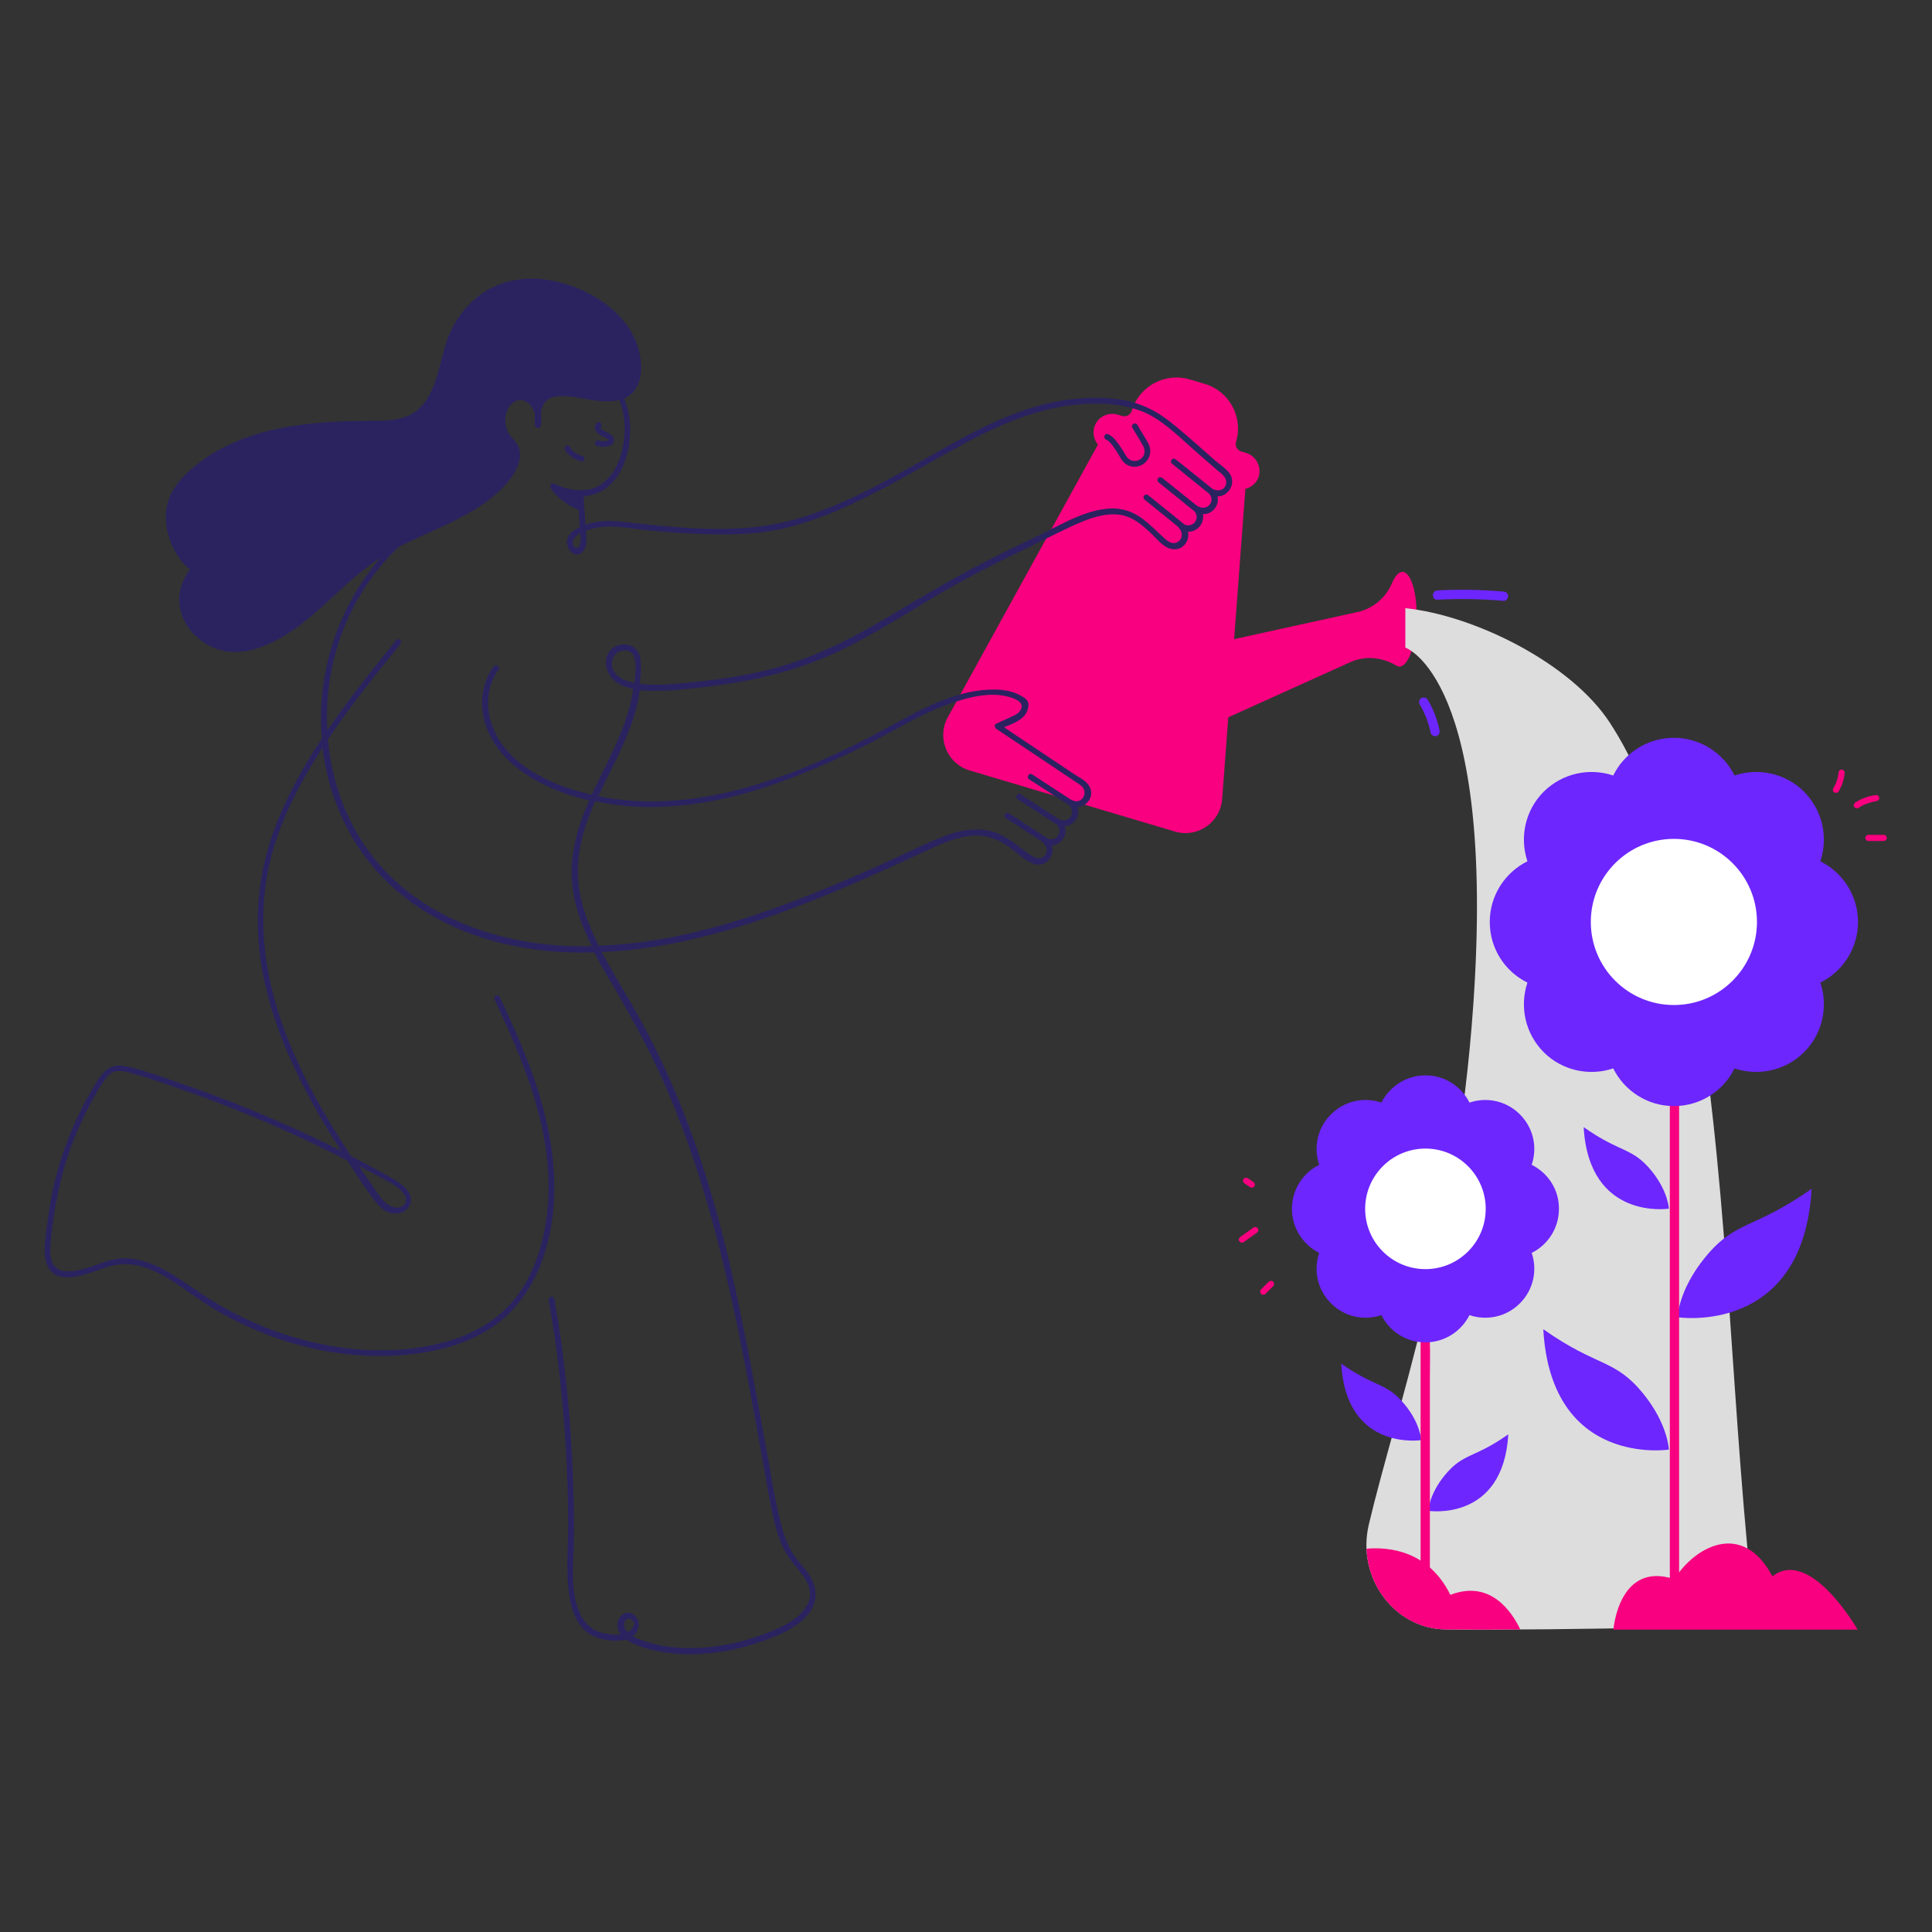 <?xml version="1.0" encoding="UTF-8"?>
<!-- Generator: Adobe Illustrator 27.8.0, SVG Export Plug-In . SVG Version: 6.00 Build 0)  -->
<svg xmlns="http://www.w3.org/2000/svg" xmlns:xlink="http://www.w3.org/1999/xlink" version="1.1" id="Livello_1" x="0px" y="0px" viewBox="0 0 1000 1000" style="enable-background:new 0 0 1000 1000;" xml:space="preserve">
<rect x="0" y="0" width="1000" height="1000" fill="#333333" stroke="none"/>
<style type="text/css">
	.st0{fill:#F8007F;}
	.st1{fill:#2A2360;}
	.st2{fill:#DDDDDD;}
	.st3{fill:#6D26FE;}
	.st4{fill:#FFFFFF;}
</style>
<g>
	<g>
		<g>
			<g>
				<path class="st0" d="M490.6,371.2l78.2-142l75.9,22.6l-12.1,161.7c-0.9,12.2-12.8,20.4-24.5,16.9l-106.2-31.6      C490.2,395.3,484.7,381.9,490.6,371.2z"></path>
			</g>
			<g>
				<path class="st0" d="M644.9,234.4l-2.4-0.7c-2.1-0.6-3.4-2.9-2.7-5v0c3.8-12.8-3.5-26.2-16.2-30l-7.8-2.3      c-12.8-3.8-26.2,3.5-30,16.2v0c-0.6,2.1-2.9,3.4-5,2.7l-2.4-0.7c-5.1-1.5-10.5,1.4-12,6.5l0,0c-1.5,5.1,1.4,10.5,6.5,12      l66.7,19.8c5.1,1.5,10.5-1.4,12-6.5l0,0C652.9,241.3,650,235.9,644.9,234.4z"></path>
			</g>
			<g>
				<path class="st0" d="M733.2,320.8c0.5-13.5-2.8-24.6-7.2-24.8c-2-0.1-3.9,2.1-5.5,5.8c-3.2,7.6-9.8,13.2-17.9,15l-115.2,25.3      L612,382l87-39.3c7.8-3.5,16.6-2.5,23.9,1.9c0.5,0.3,0.9,0.4,1.4,0.4C728.8,345.1,732.8,334.3,733.2,320.8z"></path>
			</g>
		</g>
		<g>
			<path class="st1" d="M309.6,224.4c1.2,1,2.7,1.5,4.1,2.3c0.2,0.1,0.3,0.2,0.5,0.3c0.1,0.1,0.2,0.1,0.2,0.2c0,0,0.1,0,0.1,0.1     c0.1,0.1,0.2,0.2,0.3,0.3c0,0,0,0,0,0.1c0,0.1,0.1,0.1,0.1,0.2c0,0,0,0,0,0c-0.1,0-0.3,0.1-0.4,0.1c-1.6,0.5-3.1,0.5-4.7,0     c-0.8-0.2-1.7,0.3-1.8,1c-0.2,0.8,0.2,1.6,1,1.8c1.5,0.5,3.1,0.6,4.6,0.4c1.6-0.2,3.5-0.7,4.1-2.4c0.6-1.7-0.6-3.2-1.9-4.2     c-1-0.7-2.3-1.1-3.4-1.7c-0.3-0.2-0.6-0.4-0.9-0.6c0,0-0.2-0.2-0.2-0.2c-0.1-0.1-0.3-0.4-0.2-0.2c0-0.1-0.1-0.1-0.1-0.2     c0,0-0.1-0.1-0.1-0.1c0,0,0-0.1,0-0.1c0,0,0,0,0-0.1c0,0,0,0,0,0c0,0,0,0,0,0c0-0.1,0-0.1,0.1-0.2c0,0,0,0,0-0.1     c0.1-0.1,0.1-0.2,0.2-0.3c0.4-0.7,0.2-1.7-0.5-2.1c-0.7-0.4-1.6-0.2-2.1,0.5c-0.6,0.9-0.9,2-0.6,3     C308.4,223.1,308.9,223.8,309.6,224.4z M315,227.7C315,227.7,315,227.7,315,227.7C315,227.7,314.9,227.7,315,227.7     C315,227.7,315,227.7,315,227.7z M315.1,227.7C315.1,227.7,315.1,227.7,315.1,227.7C315.2,227.6,315.2,227.6,315.1,227.7z"></path>
			<path class="st1" d="M635.8,244.2c-1.9-2.1-4.5-3.9-6.7-5.7c-2.6-2.3-5.2-4.6-7.8-6.9c-4.9-4.3-9.8-8.6-14.9-12.7     c-8-6.5-16.4-10.5-26.6-12.1c-9.7-1.5-19.6-1.1-29.3,0.4c-23.8,3.7-45.3,15.3-66,27.1c-22.9,13-46,26.6-71.4,34.1     c-26,7.7-53.7,5.6-80.4,2.8c-10-1-20.1-3.1-29.7,0.4c-0.2-2.6-0.3-5.2-0.5-7.8c-0.1-1.5-0.7-5.1-0.1-6.9c0.1,0,0.1,0,0.2,0     c0,0,0,0,0,0c0.2,0,0.7-0.1,1-0.2c0.8-0.1,1.6-0.2,2.3-0.4c1.6-0.4,3.1-0.9,4.5-1.6c2.9-1.4,5.4-3.6,7.5-6     c4.5-5.4,6.9-12.4,7.8-19.3c1.1-8,0.3-16.1-2.6-23.1c3.4-1.6,6.1-4.3,7.5-8.2c2-5.8,1.4-12.6-0.4-18.4     c-1.9-6.1-5.4-11.7-9.8-16.3c-8.8-9.2-21.2-15.3-33.5-17.9c-12.4-2.7-25.5-1.3-36.3,5.7c-9.3,6.1-16.1,15.3-19.5,25.8     c-3.1,9.5-4.4,19.8-9.5,28.5c-2.6,4.5-6.4,8.2-11.3,10.1c-5.9,2.3-12.3,2.2-18.5,2.2c-27.4,0.2-56.2,2-80.5,16.2     c-5.4,3.2-10.5,7-15,11.3c-4.6,4.5-8.4,9.8-9.8,16.2c-1.3,6-0.6,12.3,1.5,18.1c2.1,5.7,5.5,11.4,10.3,15.2     c-1.4,1.7-2.5,3.7-3.4,5.7c-2.2,4.9-2.8,10.4-1.4,15.7c1.3,5.1,4.2,9.7,8.1,13.3c4,3.7,9,6.3,14.3,7.4c6.3,1.3,12.9,0.3,18.9-1.9     c23.8-8.5,39-30.4,59.2-44.4c1-0.7,1.9-1.3,2.9-1.9c-2.6,3-5,6.2-7.3,9.4c-17.4,24.5-25.5,54.6-23,84.2     c-8.8,13.2-16.6,27-22.6,41.8c-6.9,16.8-10.6,34.7-10.6,52.9c0.1,17.5,3.5,34.8,9.1,51.3c5.7,17,13.7,33.2,22.6,48.7     c3.7,6.3,7.5,12.6,11.5,18.7c-9.2-4.7-18.6-9.1-28.1-13.3c-17.6-7.9-35.6-15-53.9-21.3c-9.1-3.2-18.3-6.5-27.7-8.9     c-4-1-8.3-1.2-11.7,1.5c-3.3,2.6-5.4,6.6-7.5,10.2c-9.4,15.9-16.2,33.3-20.2,51.3c-1.7,7.6-2.7,15.3-3.7,23     c-0.6,4.9-1.4,10.4,0.1,15.2c4.6,15.3,25.3,3.7,34.7,1.6c17.6-3.9,33,10.1,46.6,19c29.6,19.2,65.9,30,101.2,27.5     c16.5-1.1,33.5-4.8,47.6-14c14.2-9.3,23.4-23.8,28.2-39.8c10.8-35.8,1.6-73.3-12.4-106.7c-3.5-8.5-7.3-16.8-11.2-25.1     c-0.8-1.7-3.4-0.2-2.6,1.5c15.1,32.2,29.5,66.2,27.8,102.5c-0.8,16.6-4.7,33.6-13.9,47.6c-9.1,14-23.4,22.7-39.2,27     c-32.5,9-68.5,3.5-99-9.8c-7.8-3.4-15.4-7.4-22.6-11.9c-7.1-4.4-13.8-9.6-21-13.8c-6.8-4-14.2-7.3-22.2-7.7     c-8.9-0.4-16.3,4.1-24.7,6c-4.5,1-11,1.8-13.7-3c-2.2-3.9-1.5-9.3-1.1-13.6c1.7-15.8,4.7-31.4,10.1-46.4     c3.1-8.4,6.8-16.6,11.1-24.5c2-3.7,4.1-7.5,6.6-10.9c1.2-1.7,2.7-3.4,4.7-4.1c2.2-0.8,4.6-0.4,6.8,0.1c8.8,2.1,17.5,5.4,26.1,8.3     c8.8,3,17.6,6.2,26.2,9.6c17.4,6.8,34.6,14.4,51.4,22.7c3.5,1.7,6.9,3.4,10.3,5.2c4.7,7.1,9.4,14.5,14.6,21.2     c2.3,3,5.3,5.7,9.2,6.2c3,0.4,6.3-0.6,8-3.3c4.9-7.5-6-13.6-11.1-16.4c-6.2-3.4-12.4-6.8-18.7-10c-1.6-2.4-3.1-4.7-4.6-7.1     c-9.3-14.6-17.9-29.8-24.9-45.7c-13.6-31-20.4-65.2-12.7-98.6c4-17.5,11.8-34,20.9-49.5c2.1-3.5,4.2-7,6.5-10.5     c1,8.2,2.8,16.4,5.5,24.4c6.2,18.6,16.9,35.5,31.6,48.5c15.5,13.8,34.5,23,54.5,28c16.2,4.1,32.6,5.6,49.1,5.1     c3.2,6.2,6.7,12.2,10.2,18c10.9,18.6,21,37.5,29.3,57.4c8,19.2,14.6,39,20.3,59c11.4,40.3,18.9,81.6,26.3,122.8     c1.9,10.2,3.5,20.5,5.6,30.7c1.9,9,4.2,19,9.9,26.5c5,6.7,13.5,14.1,8.6,23.2c-4.3,7.9-13.8,12-21.8,15     c-16.6,6.3-35.7,9.3-53.3,6.2c-4.2-0.8-8.3-1.9-12.2-3.5c-1-0.4-2-0.9-3-1.4c1.7-1.2,2.8-2.9,3.1-5.3c0.4-3.1-1.8-6.5-5.1-6.8     c-3.3-0.3-5.7,2.7-5.9,5.8c-0.1,2.1,0.5,3.9,1.7,5.4c-2.1,0.3-4.4,0.1-6.5-0.2c-5.9-0.7-10.5-3.5-13.5-8.6     c-5.4-9.3-5-22-4.5-32.4c0.5-10.7,0.3-21.5,0-32.2c-0.6-22.7-2.2-45.4-5-68c-1.3-10.8-3-21.6-4.9-32.3c-0.3-1.9-3.2-1.1-2.9,0.8     c4.6,25.5,7.4,51.3,8.9,77.2c0.7,12.1,1.1,24.2,1.2,36.3c0.1,12.1-1.2,24.3,0.2,36.4c1.1,9.3,4,20,13.4,24.1     c3.8,1.7,11,3,16.3,1.5c4.1,2.9,10,4.5,13.7,5.4c18.5,4.6,39.1,1.8,56.9-4.5c8.3-2.9,17.3-6.6,23.2-13.4c6.2-7.1,5.4-15.2,0-22.5     c-2.8-3.8-6.2-7.2-8.5-11.3c-2.8-5.1-4.4-10.8-5.8-16.4c-2.7-11-4.3-22.3-6.4-33.4c-4.2-23-8.3-46.1-13.1-69     C375,637.9,362.8,593,343.2,551c-5.1-10.9-10.6-21.5-16.6-31.8c-5.1-8.8-10.4-17.4-15.1-26.4c27.4-1.2,54.7-7.6,80.6-16.2     c25.2-8.4,49.5-18.9,73.6-29.9c5.9-2.7,11.8-5.5,17.8-8.2c6-2.7,12.4-5.3,19.1-5.9c6.7-0.6,12.6,1.1,18.2,4.7     c4.5,2.9,8.6,7.5,13.6,9.6c6.6,2.8,11.9-3.8,10-9.3c4.8-0.3,8.3-5.4,6.7-9.9c4.8-0.3,8.3-5.5,6.6-9.9c5.4-0.4,9.6-6.6,5.4-11.9     c-1.7-2.2-4.8-3.7-7.1-5.2c-10-6.7-20.1-13.4-30.1-20.1c-2.1-1.4-4.1-2.8-6.2-4.2c4.4-1.7,9.7-3.7,11.7-7.8     c0.7-1.4,1.2-3.5,0.7-5.1c-0.6-1.8-2.7-2.9-4.4-3.8c-4-2-8.5-2.8-12.9-2.8c-23.3-0.1-44.2,14-64,24.3     c-42.5,22.1-92.9,40.8-141.1,30.9c3.9-8.5,8.3-16.7,12.2-25.2c3.3-7.3,6.2-14.9,8-22.7c0.5-2.3,1-4.7,1.3-7c4,0.5,8.1,0.4,12,0.3     c7.7-0.2,15.4-1.2,23-2.1c22.3-2.7,43.6-7.4,64.2-16.6c22.5-10.1,42.9-24.3,64.4-36.3c11-6.1,22.2-11.8,33.5-17.2     c8.6-4.1,16.9-8.5,25.5-12.5c8.2-3.8,18.4-8.2,27.7-6c5.3,1.3,9.6,4.9,13.5,8.5c3.1,2.8,6.5,7.5,10.7,8.7     c6.1,1.7,10.3-3.8,9.2-8.8c4.8,0.3,8.7-4.5,7.7-9.1c4.8,0.3,8.7-4.5,7.6-9.2C635.8,257.1,640.6,249.7,635.8,244.2z M194.3,608     c3.8,2.1,7.9,4,11.4,6.6c2.5,1.9,6.5,6,3.3,9.1c-2.7,2.6-7,1.1-9.4-1.1c-3-2.7-5.1-6.4-7.4-9.7c-2.2-3.1-4.3-6.3-6.5-9.5     C188.6,604.9,191.5,606.5,194.3,608z M323.3,839.5c0.6-1.5,2.3-2.3,3.7-1.2c2.7,2,0.3,5.1-2,6.5c0,0,0,0,0,0     c-0.9-0.9-1.9-2.2-2-3.5C323,840.6,323.1,840,323.3,839.5z M300.4,276.3c0.1,1,0.2,2,0.2,3c0,1.8-0.9,5.2-2.9,4.1     c-2-1.1-1.1-4.2,0-5.4c0.7-0.8,1.7-1.4,2.7-2C300.4,276.1,300.4,276.2,300.4,276.3z M342.7,417.6c26.7-1,52.6-8.7,77.1-19     c11.8-4.9,23.6-10.3,34.9-16.3c11.3-6,22.4-12.7,34.5-17.2c10.4-3.8,23.4-7.7,34.3-4c3.4,1.1,7.3,3.3,4.2,7.2     c-1.1,1.4-2.5,1.9-4,2.6c-2.7,1.2-5.4,2.5-8.1,3.7c-1.1,0.5-0.8,2,0,2.6c13.7,9.1,27.4,18.3,41,27.4c0.9,0.6,1.9,1.2,2.8,1.9     c4.5,3.6,0.5,10.5-4.8,7.5c-0.1-0.1-0.2-0.1-0.3-0.1c-5.8-3.8-11.7-7.6-17.5-11.4c-0.9-0.6-1.7-1.1-2.6-1.7     c-1.6-1.1-3.1,1.5-1.5,2.6c6.1,3.9,12.1,7.8,18.2,11.8c0.8,0.5,1.6,1.1,2.5,1.6c3.8,3.7-0.2,10-5.3,7.1c-0.2-0.1-0.3-0.1-0.5-0.2     c-5.6-3.6-11.2-7.2-16.8-10.9c-0.9-0.6-1.7-1.1-2.6-1.7c-1.6-1.1-3.1,1.5-1.5,2.6c6.1,3.9,12.1,7.8,18.2,11.8     c0.7,0.4,1.4,0.9,2.1,1.3c3.2,3.4,0.1,8.8-4.4,7.4c-6-3.9-11.9-7.7-17.9-11.6c-0.9-0.6-1.7-1.1-2.6-1.7c-1.6-1.1-3.1,1.5-1.5,2.6     c6.1,3.9,12.1,7.8,18.2,11.8c0.2,0.1,0.3,0.2,0.5,0.3c0.1,0.2,0.2,0.3,0.4,0.4c2.5,2,3.1,5.8,0,7.7c-2.9,1.7-5.8-0.8-8.1-2.4     c-4.3-3.1-8.3-6.6-13.1-9c-9.5-4.8-20.2-3.2-29.8,0.5c-10.7,4.1-21.1,9.5-31.6,14.2c-11.5,5.2-23.1,10.2-34.8,14.9     c-35.8,14.4-73.7,26.3-112.4,27.6c-0.2-0.4-0.4-0.8-0.6-1.3c-4.8-9.8-8.9-20.1-9.9-31.1c-0.8-8.5,0.1-17.1,2.4-25.3     c1.6-5.9,3.8-11.6,6.3-17.1C319.6,417.3,331.4,418.1,342.7,417.6z M328.4,353.6c-6.3-1.3-13.9-5.2-11.1-13     c1.5-4.2,8.3-5.7,10.6-1.3c1.8,3.4,0.9,9.4,0.6,13.2C328.5,352.8,328.4,353.2,328.4,353.6z M619.7,261.8     c-0.1-0.1-0.3-0.2-0.4-0.2c-5.1-4.1-10.2-8.2-15.3-12.3c-0.8-0.6-1.6-1.3-2.4-1.9c-0.6-0.5-1.5-0.6-2.1,0c-0.5,0.5-0.6,1.6,0,2.1     c5.6,4.5,11.2,9.1,16.8,13.6c0.7,0.5,1.4,1.1,2,1.6c3.1,3.8-0.9,8.7-5.2,6.8c-5.4-4.4-10.8-8.8-16.3-13.2     c-0.8-0.6-1.6-1.3-2.4-1.9c-0.6-0.5-1.5-0.6-2.1,0c-0.5,0.5-0.6,1.6,0,2.1c5.6,4.5,11.2,9.1,16.8,13.6c0.2,0.2,0.5,0.4,0.7,0.6     c0.1,0.2,0.2,0.4,0.3,0.5c2.3,2.2,2.2,6-0.9,7.5c-3,1.4-5.4-1.1-7.5-3c-3.3-3-6.5-6.3-10.1-9c-6.3-4.8-13.1-6.4-20.9-5.1     c-8.3,1.3-16.1,5-23.6,8.8c-7.8,3.9-15.7,7.8-23.5,11.5c-20.4,9.8-39.9,21-59.2,32.6c-19.1,11.6-38.6,22.1-60.2,28.4     c-16.9,4.9-34.4,7.2-51.8,8.8c-7,0.6-14.2,1.1-21.2,0.2c0.1-0.7,0.1-1.4,0.2-2.1c0.3-4.1,0.8-9.1-0.5-13     c-2.3-6.7-12-6.9-15.7-1.3c-4,6.3,0,14.1,6.1,17c2.1,1,4.3,1.6,6.5,2.1c-0.9,6.1-2.5,12.1-4.6,17.9     c-4.6,12.8-11.3,24.6-16.9,36.8c-4-0.9-8-2-11.9-3.3c-13.3-4.4-26.7-11.6-34.9-23.3c-7.9-11.3-9.9-26.6-1.4-38.2     c1.1-1.6-1.5-3.1-2.6-1.5c-6.3,8.7-7.5,20.2-4.1,30.3c3.3,10,10.5,18.2,19,24.2c10.2,7.2,22.2,12,34.6,14.8     c-0.2,0.4-0.4,0.8-0.6,1.3c-5.8,13.4-9.7,27.6-8.2,42.2c1.1,11.2,5.1,21.8,10.1,32c-4.3,0.1-8.6,0-12.9-0.2     c-38.4-1.8-77.7-16-101.5-47.6c-12.9-17.1-20.3-37.9-22.2-59.2c6.6-10,13.8-19.6,21.2-29c5.3-6.9,10.8-13.6,16.3-20.4     c1.2-1.5-0.9-3.6-2.1-2.1c-12.3,15.2-24.6,30.6-35.7,46.8c-0.8-13.7,0.7-27.5,4.4-40.6c5.3-19.2,15.7-37.4,29.7-51.6     c0.9-1,1.9-1.9,2.9-2.8c16-8.3,33.6-14,47.8-25.3c4.4-3.5,8.5-7.6,11.6-12.3c2.5-4,4.4-9.1,2.7-13.8c-1.3-3.5-4.6-5.6-6-9     c-1.9-4.3-1.1-10.9,2.7-14c2.7-2.3,6-2.1,8.6,0.3c1.5,1.4,2.5,3.3,3.1,5.3c-0.2,1.9-0.1,3.9,0,5.8c0.1,1.6,2.5,2.1,2.9,0.4     c0.5-1.9,0.5-4.1,0.1-6.3c0.3-2.7,1.1-5.3,3.2-7c2-1.8,5-2.1,7.6-2.2c3.1-0.1,6.2,0.4,9.2,0.9c5.8,1,11.6,2.4,17.5,1.7     c1.1-0.1,2.1-0.3,3.1-0.6c3.9,9.4,3.5,21,0.3,30.2c-2.1,6-5.9,11.8-11.8,14.7c-1.4,0.7-2.9,1.2-4.4,1.5c-0.9,0.2-2.1,0.1-3,0.3     c-4.9,0.1-10.2-1-14.5-3.3c-1.3-0.7-2.9,0.7-2.1,2.1c2,3.2,4.9,5.8,8,8c1.3,0.9,2.6,1.7,4,2.3c0.8,0.4,1.6,0.7,2.5,0.9     c0.1,3,0.4,6.1,0.6,9.1c-2.7,1.3-5.8,3.3-6.5,6.4c-0.6,2.7,0.9,6.6,3.7,7.6c3.7,1.3,5.9-2.7,6.2-5.8c0.2-2.1-0.1-4.2-0.2-6.3     c0,0,0.1,0,0.1,0c10.1-4.1,21.5-1.2,31.9-0.2c12.4,1.2,24.9,2,37.3,2.1c11.6,0.1,23-0.6,34.3-3.4c11-2.7,21.7-6.7,32-11.4     c21.9-9.9,42.2-22.7,63.4-33.9c18.9-9.9,39-18,60.5-18.9c9.4-0.4,19.1,0.4,28,3.8c10,3.9,18.1,12,26,19     c4.3,3.8,8.6,7.6,12.9,11.3c2.1,1.8,5.2,3.6,5,6.8c-0.3,3.9-4.6,4.9-7.4,2.9c-0.1-0.1-0.2-0.1-0.3-0.2c-5.3-4.3-10.6-8.6-16-12.9     c-0.8-0.6-1.6-1.3-2.4-1.9c-0.6-0.5-1.5-0.6-2.1,0c-0.5,0.5-0.6,1.6,0,2.1c5.6,4.5,11.2,9.1,16.8,13.6c0.8,0.6,1.6,1.3,2.4,1.9     C629.6,259.4,624.5,265.2,619.7,261.8z"></path>
			<path class="st1" d="M300.7,238.8c0.8,0.2,1.7-0.2,1.8-1c0.2-0.8-0.2-1.7-1-1.8c-0.4-0.1-0.7-0.2-1.1-0.3     c-0.2-0.1-0.3-0.1-0.5-0.2c0,0,0,0,0,0c-0.1,0-0.2-0.1-0.3-0.1c-0.3-0.2-0.6-0.3-1-0.5c-0.2-0.1-0.3-0.2-0.5-0.3     c-0.1-0.1-0.2-0.1-0.3-0.2c0,0,0,0-0.1,0c0,0-0.1-0.1-0.2-0.1c-0.1-0.1-0.1-0.1-0.2-0.2c-0.1-0.1-0.3-0.2-0.4-0.4     c-0.3-0.3-0.5-0.5-0.8-0.8c-0.1-0.1-0.1-0.1-0.2-0.2c0,0,0,0,0,0c0,0,0,0,0,0c0,0,0,0,0,0c-0.1-0.1-0.1-0.1,0-0.1     c-0.1-0.1-0.2-0.3-0.3-0.3c-0.2-0.3-0.4-0.7-0.6-1c-0.4-0.7-1.4-1-2.1-0.5c-0.7,0.5-0.9,1.3-0.5,2.1     C294.3,235.7,297.3,238,300.7,238.8z"></path>
			<path class="st1" d="M296.2,232.5C296.2,232.5,296.2,232.4,296.2,232.5C296.2,232.5,296.2,232.5,296.2,232.5     C296.2,232.5,296.2,232.5,296.2,232.5z"></path>
			<path class="st1" d="M592.2,225.8c-1.2-2-2.4-3.9-3.5-5.9c-1-1.7-3.6-0.1-2.6,1.5c1.9,3.1,3.8,6.2,5.6,9.4     c1.4,2.5,0.8,5.7-1.8,7.1c-1.4,0.8-3.1,0.9-4.6,0.3c-1.8-0.8-2.6-2.4-3.5-4c-1.2-2-2.5-4-4-5.9c-1.2-1.5-2.6-2.9-4.4-3.6     c-1.8-0.7-2.6,2.2-0.8,2.9c1.5,0.6,2.8,2.4,3.7,3.6c1.3,1.8,2.5,3.7,3.6,5.7c1.1,1.9,2.5,3.4,4.6,4.2c1.9,0.7,4,0.6,5.8-0.1     c3.7-1.5,5.9-5.7,4.8-9.6C594.6,229.4,593.2,227.6,592.2,225.8z"></path>
		</g>
		<g>
			<path class="st2" d="M925.9,840.9c-15.4-4.1-20.1-24.5-21.6-41.2c-9.9-107.1-11.4-215.5-33-320.7c-7.5-36.7-17.8-73.6-37.9-104.7     c-20.1-31.1-70.5-55.9-106-59.5v20.4c0,0,46.9,15.6,35.2,184.5c-8.5,122.7-40.5,211.7-54.1,269.4c-6.5,27.4,13.1,54,39.9,54.3     C809.8,844.1,925.9,840.9,925.9,840.9z"></path>
		</g>
		<g>
			<path class="st3" d="M739.3,782c0,0,0.3-8.4,8.5-18.4c9.6-11.7,14.9-8.5,32.9-21.2C778,788,739.3,782,739.3,782z"></path>
		</g>
		<g>
			<path class="st3" d="M735.6,745.4c0,0-0.3-8.4-8.5-18.4c-9.6-11.7-14.9-8.5-32.9-21.2C696.8,751.4,735.6,745.4,735.6,745.4z"></path>
		</g>
		<g>
			<g>
				<path class="st0" d="M735.3,695.1c0,4.8,0,9.6,0,14.4c0,11.5,0,23,0,34.5c0,13.9,0,27.8,0,41.7c0,12,0,23.9,0,35.9      c0,5.8-0.2,11.7,0,17.5c0,0.1,0,0.2,0,0.3c0,3.1,4.8,3.1,4.8,0c0-4.8,0-9.6,0-14.4c0-11.5,0-23,0-34.5c0-13.9,0-27.8,0-41.7      c0-12,0-23.9,0-35.9c0-5.8,0.2-11.7,0-17.5c0-0.1,0-0.2,0-0.3C740.1,692.1,735.3,692.1,735.3,695.1L735.3,695.1z"></path>
			</g>
		</g>
		<g>
			<path class="st3" d="M868.3,681.8c0,0,0.4-14,14.2-30.9c16-19.6,24.9-14.2,55.2-35.6C933.3,691.8,868.3,681.8,868.3,681.8z"></path>
		</g>
		<g>
			<path class="st3" d="M863.8,750.3c0,0-0.4-13.1-13.3-29c-15-18.3-23.3-13.3-51.7-33.3C802.9,759.7,863.8,750.3,863.8,750.3z"></path>
		</g>
		<g>
			<path class="st3" d="M863.8,625.6c0,0-0.3-8.9-9-19.6c-10.2-12.4-15.8-9-35.1-22.6C822.5,632,863.8,625.6,863.8,625.6z"></path>
		</g>
		<g>
			<g>
				<path class="st0" d="M864.3,556.6c0,2.5,0,5.1,0,7.6c0,6.8,0,13.7,0,20.5c0,10.1,0,20.3,0,30.4c0,12.4,0,24.8,0,37.1      c0,13.5,0,27,0,40.5c0,13.7,0,27.5,0,41.2c0,12.7,0,25.4,0,38.1c0,10.8,0,21.6,0,32.3c0,7.8,0,15.5,0,23.3c0,3.7-0.1,7.3,0,11      c0,0.2,0,0.3,0,0.5c0,3.1,4.8,3.1,4.8,0c0-2.5,0-5.1,0-7.6c0-6.8,0-13.7,0-20.5c0-10.1,0-20.3,0-30.4c0-12.4,0-24.8,0-37.1      c0-13.5,0-27,0-40.5c0-13.7,0-27.5,0-41.2c0-12.7,0-25.4,0-38.1c0-10.8,0-21.6,0-32.3c0-7.8,0-15.5,0-23.3c0-3.7,0.1-7.3,0-11      c0-0.2,0-0.3,0-0.5C869.1,553.5,864.3,553.5,864.3,556.6L864.3,556.6z"></path>
			</g>
		</g>
		<g>
			<path class="st3" d="M942.2,445.8c4.1-12.2,1.3-26.2-8.4-36h0c-9.7-9.7-23.8-12.5-36-8.4c-5.7-11.5-17.6-19.5-31.4-19.5h0     c-13.8,0-25.7,7.9-31.4,19.5c-12.2-4.1-26.2-1.3-36,8.4h0c-9.7,9.7-12.5,23.8-8.4,36c-11.5,5.7-19.5,17.6-19.5,31.4l0,0     c0,13.8,7.9,25.7,19.5,31.4c-4.1,12.2-1.3,26.2,8.4,36l0,0c9.7,9.7,23.8,12.5,36,8.4c5.7,11.5,17.6,19.5,31.4,19.5h0     c13.8,0,25.7-7.9,31.4-19.5c12.2,4.1,26.2,1.3,36-8.4l0,0c9.7-9.7,12.5-23.8,8.4-36c11.5-5.7,19.5-17.6,19.5-31.4l0,0     C961.7,463.5,953.8,451.6,942.2,445.8z"></path>
		</g>
		<g>
			<circle class="st4" cx="866.4" cy="477.2" r="43"></circle>
		</g>
		<g>
			<path class="st3" d="M792.8,602.9c3-8.9,1-19-6.1-26.1h0c-7.1-7.1-17.2-9.1-26.1-6.1c-4.2-8.4-12.8-14.1-22.8-14.1l0,0     c-10,0-18.6,5.8-22.8,14.1c-8.9-3-19-1-26.1,6.1h0c-7.1,7.1-9.1,17.2-6.1,26.1c-8.4,4.2-14.1,12.8-14.1,22.8l0,0     c0,10,5.8,18.6,14.1,22.8c-3,8.9-1,19,6.1,26.1l0,0c7.1,7.1,17.2,9.1,26.1,6.1c4.2,8.4,12.8,14.1,22.8,14.1l0,0     c10,0,18.6-5.8,22.8-14.1c8.9,3,19,1,26.1-6.1l0,0c7.1-7.1,9.1-17.2,6.1-26.1c8.4-4.2,14.1-12.8,14.1-22.8l0,0     C807,615.7,801.2,607.1,792.8,602.9z"></path>
		</g>
		<g>
			<circle class="st4" cx="737.8" cy="625.7" r="31.2"></circle>
		</g>
		<g>
			<path class="st0" d="M750.7,825.5c-11.2-22.8-31.6-24.9-43.4-23.9c0.9,22.5,18.4,41.6,41.1,41.8c11.3,0.1,24.5,0.1,38.5,0     C782.7,834.6,771.6,817.4,750.7,825.5z"></path>
		</g>
		<g>
			<path class="st0" d="M835.1,843.5c0,0,2.7-35.7,31.6-26.1c9.6-15.9,34.8-31.4,50.7-1.5c19.6-15.3,44.1,27.6,44.1,27.6H835.1z"></path>
		</g>
		<g>
			<g>
				<path class="st0" d="M961.9,418.2c0.7-0.5,1.5-0.9,2.2-1.3c0.8-0.4,1.4-0.7,2.2-0.9c0.8-0.3,1.6-0.6,2.5-0.8      c0.4-0.1,0.8-0.2,1.2-0.3c0.2,0,0.5-0.1,0.7-0.1c0.1,0,0.2,0,0.3-0.1c-0.1,0-0.1,0,0.1,0c0.8-0.1,1.6-0.7,1.6-1.6      c0-0.8-0.7-1.7-1.6-1.6c-3.8,0.5-7.5,1.7-10.8,3.9c-0.7,0.5-1.1,1.4-0.6,2.2C960.1,418.3,961.1,418.6,961.9,418.2L961.9,418.2z"></path>
			</g>
		</g>
		<g>
			<g>
				<path class="st0" d="M967.1,435.3c2.6,0,5.3,0,7.9,0c0.8,0,1.6-0.7,1.6-1.6c0-0.9-0.7-1.6-1.6-1.6c-2.6,0-5.3,0-7.9,0      c-0.8,0-1.6,0.7-1.6,1.6C965.5,434.6,966.2,435.3,967.1,435.3L967.1,435.3z"></path>
			</g>
		</g>
		<g>
			<g>
				<path class="st0" d="M951.6,400c0,0.2,0,0.4-0.1,0.6c0,0.2,0,0.2,0,0c0,0.1,0,0.2,0,0.2c-0.1,0.4-0.1,0.8-0.2,1.2      c-0.2,0.7-0.3,1.4-0.6,2.1c-0.1,0.4-0.2,0.7-0.4,1c0,0.1-0.2,0.6-0.1,0.4c-0.1,0.1-0.1,0.3-0.2,0.4c-0.3,0.7-0.7,1.4-1.1,2.1      c-0.4,0.7-0.2,1.8,0.6,2.2c0.8,0.4,1.7,0.2,2.2-0.6c1.8-3,2.8-6.3,3.1-9.7c0.1-0.8-0.8-1.6-1.6-1.6      C952.2,398.4,951.6,399.1,951.6,400L951.6,400z"></path>
			</g>
		</g>
		<g>
			<g>
				<path class="st0" d="M643.6,643c2.3-1.6,4.6-3.3,6.9-4.9c0.7-0.5,1.1-1.4,0.6-2.2c-0.4-0.7-1.5-1.1-2.2-0.6      c-2.3,1.6-4.6,3.3-6.9,4.9c-0.7,0.5-1.1,1.4-0.6,2.2C641.9,643.1,642.9,643.5,643.6,643L643.6,643z"></path>
			</g>
		</g>
		<g>
			<g>
				<path class="st0" d="M655,669.7c1.3-1.3,2.6-2.6,4-4c0.6-0.6,0.6-1.7,0-2.3c-0.6-0.6-1.6-0.6-2.3,0c-1.3,1.3-2.6,2.6-4,4      c-0.6,0.6-0.6,1.7,0,2.3C653.4,670.3,654.3,670.4,655,669.7L655,669.7z"></path>
			</g>
		</g>
		<g>
			<g>
				<path class="st0" d="M644.1,612.5c1,0.7,2,1.3,3,2c0.3,0.2,0.9,0.3,1.2,0.2c0.4-0.1,0.8-0.4,1-0.7c0.2-0.4,0.3-0.8,0.2-1.2      c-0.1-0.4-0.4-0.7-0.7-1c-1-0.7-2-1.3-3-2c-0.3-0.2-0.9-0.3-1.2-0.2c-0.4,0.1-0.8,0.4-1,0.7c-0.2,0.4-0.3,0.8-0.2,1.2      C643.5,611.9,643.8,612.2,644.1,612.5L644.1,612.5z"></path>
			</g>
		</g>
	</g>
	<g>
		<g>
			<path class="st3" d="M744,310.4c11.4-0.6,22.8-0.4,34.2,0.6c1.3,0.1,2.4-1.2,2.4-2.4c0-1.4-1.1-2.3-2.4-2.4     c-11.4-1-22.8-1.2-34.2-0.6C740.9,305.8,740.9,310.6,744,310.4L744,310.4z"></path>
		</g>
	</g>
	<g>
		<g>
			<path class="st3" d="M734.8,364.5c2.7,4.6,4.6,9.4,5.7,14.8c0.3,1.2,1.8,2,2.9,1.7c1.3-0.4,1.9-1.6,1.7-2.9     c-1.1-5.6-3.2-11-6.1-15.9c-0.7-1.1-2.2-1.5-3.3-0.9C734.6,361.9,734.2,363.4,734.8,364.5L734.8,364.5z"></path>
		</g>
	</g>
</g>
</svg>
